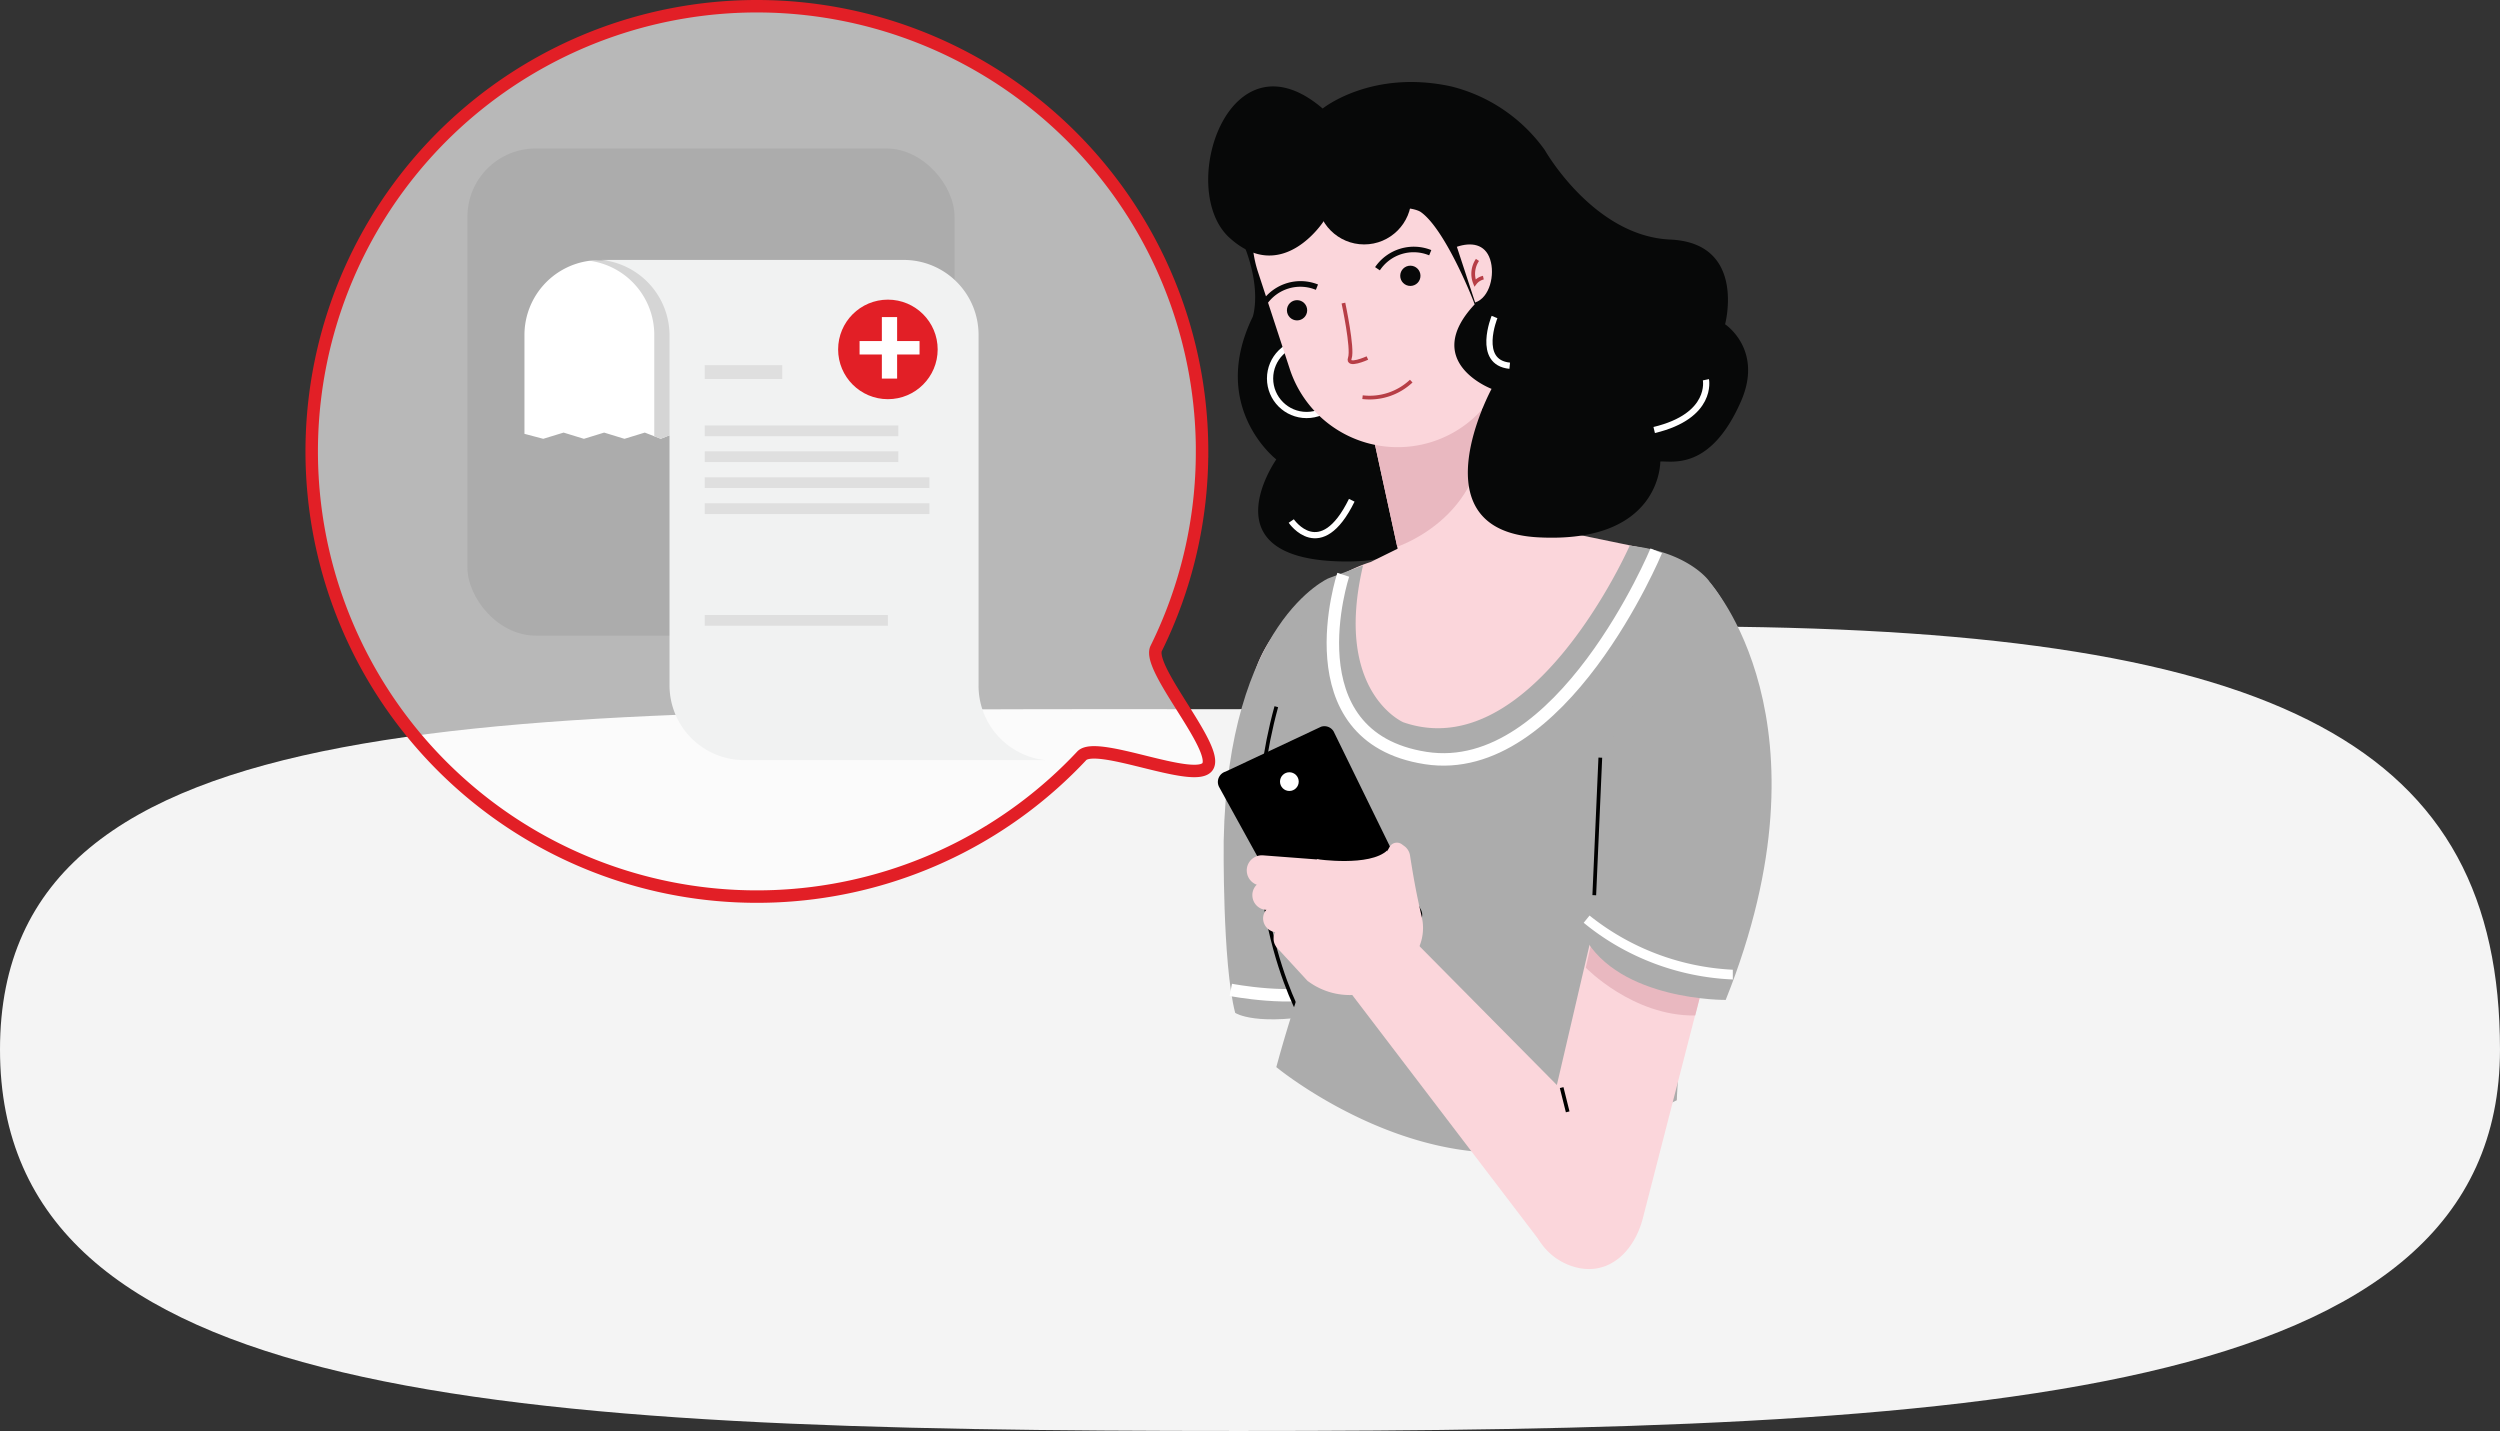 <svg xmlns="http://www.w3.org/2000/svg" width="200.665" height="114.859" viewBox="0 0 200.665 114.859"><rect x="0" y="0" width="200.665" height="114.859" fill="#333333" stroke="none"/><defs><style>.a{fill:#f4f4f4;}.b{fill:#070808;}.c{fill:#fbd6db;}.d{fill:#acacac;}.e,.f,.g,.i{fill:none;}.e,.g{stroke:#fff;}.e,.f,.g,.i,.k{stroke-miterlimit:10;}.f{stroke:#000;}.f,.i{stroke-width:0.3px;}.g{stroke-width:0.5px;}.h{fill:#e9b8c0;}.i{stroke:#b73e46;}.j{fill:#fff;}.k{fill:rgba(255,255,255,0.65);stroke:#e21f26;}.l{fill:#d5d5d5;}.m{fill:#f1f2f2;}.n{fill:#dfdfdf;}.o{fill:#e21f26;}</style></defs><g transform="translate(-1020 -11403.845)"><path class="a" d="M107.5,62.769c8.431,0,29.98-6.684,37.854-6.634,46.033.295,63.38,9.724,63.38,33.95,0,28.235-41.864,30.619-101.235,30.619S8.07,118.32,8.07,90.085,48.129,62.769,107.5,62.769Z" transform="translate(1011.93 11398)"/><g transform="translate(-40.982 30350.344)"><g transform="translate(1157.96 -18939.916)"><path class="b" d="M333.111,140.6a15.241,15.241,0,0,0,10.072,4.832c6.162.273,4.434,6.8,4.434,6.8s4.191,3.331,1.243,6.256-4.77,3.284-5.661,3.347c0,0,.1,6.615-9.813,6.083s-4.536-8.163-4.536-8.163-5.427-4.184-1.892-11.448c0,0,.836-2.346-.954-6.357" transform="translate(-323.384 -129.462)"/><path class="c" d="M361.661,225.9c.164-2.838-1.376-6.592,0-9.681a80.531,80.531,0,0,0,5.543-19.431c.391-2.791-8.648-15.42-7.194-14.99l-10.783-2.229a9.665,9.665,0,0,0-5.8,0l-6.342,3.128c-4.512,1.415-10.166,6.772-9.532,11.448l9.925,32.939Z" transform="translate(-324.049 -144.168)"/><path class="d" d="M332.354,187s-8.086,3.48-8.43,21.066c0,0-.117,9.821.922,13.825,0,0,1.681,1.173,7.507,0Z" transform="translate(-322.681 -147.176)"/><path class="e" d="M324.85,240.449s5.044.977,7.819,0" transform="translate(-323.036 -167.578)"/><path class="d" d="M358.3,182.778s-7.819,17.758-18.172,14.176c0,0-5.623-2.424-3.23-12.589l-2.752,1.024s-13.371,22.637,1.439,40.841h0a19.008,19.008,0,0,0,21.534,3.464l4.958-2.4s.367-7.624,1.165-9.383,9.227-22.676,1.455-32.255C364.7,185.624,363.018,183.27,358.3,182.778Z" transform="translate(-324.469 -145.563)"/><path class="f" d="M331.912,228.62s-5.95-10.5-1.994-24.936" transform="translate(-324.452 -153.544)"/><path class="c" d="M352.874,180.087h0a5.677,5.677,0,0,0,3.634-7.159,5.553,5.553,0,0,0-.209-.543l-5.551-12.511a4.278,4.278,0,0,0-5.247-2.346h0a4.285,4.285,0,0,0-2.854,5l2.917,13.371a5.673,5.673,0,0,0,7.311,4.191Z" transform="translate(-329.79 -135.844)"/><circle class="g" cx="2.932" cy="2.932" r="2.932" transform="translate(4.965 20.864)"/><path class="h" d="M345.023,176.124s7.819-2.565,6.787-11l-9.1.383Z" transform="translate(-329.853 -138.823)"/><path class="c" d="M333.914,128.359h0a9.11,9.11,0,0,0-5.821,11.493l2.554,7.8a9.109,9.109,0,0,0,11.493,5.82h0a9.11,9.11,0,0,0,5.821-11.493l-2.554-7.8A9.109,9.109,0,0,0,333.914,128.359Z" transform="translate(-324.1 -124.616)"/><path class="b" d="M339.017,133.05s-1.306-1.2-7.82.688c0,0-3.331,5.223-7.585,1.337s-.047-16.812,7.491-10.361c0,0,3.91-3.167,10.314-1.775a13.106,13.106,0,0,1,7.514,5.106s3.91,6.912,10.064,7.186,4.41,6.8,4.41,6.8,3.128,2.056,1.243,6.256c-2.456,5.544-5.552,4.691-6.444,4.762,0,0,.1,6.615-9.813,6.083s-3.73-11.917-3.73-11.917-5.692-2.15-1.361-6.779C343.333,140.432,341.027,134.513,339.017,133.05Z" transform="translate(-321.916 -122.586)"/><path class="c" d="M355.667,148.333c1.173-.383,1.611-2.236,1.2-3.472s-1.525-1.384-2.666-1Z" transform="translate(-334.242 -130.636)"/><path class="i" d="M356.66,145.683a1.986,1.986,0,0,0-.2,1.853,1.167,1.167,0,0,1,.673-.43" transform="translate(-335.047 -131.403)"/><path class="i" d="M339.47,151.286s.782,3.652.516,4.41,1.408,0,1.408,0" transform="translate(-328.617 -133.542)"/><path class="i" d="M345.859,161.416a4.872,4.872,0,0,1-3.91,1.29" transform="translate(-329.563 -137.409)"/><circle class="b" cx="0.813" cy="0.813" r="0.813" transform="translate(6.318 17.509)"/><path class="b" d="M333.212,149.134l.172-.43a3.768,3.768,0,0,0-4.512,1.376l.383.25A3.267,3.267,0,0,1,333.212,149.134Z" transform="translate(-324.571 -132.453)"/><circle class="b" cx="0.813" cy="0.813" r="0.813" transform="translate(15.412 14.742)"/><path class="b" d="M347.921,144.66l.172-.422a3.768,3.768,0,0,0-4.512,1.368l.383.258A3.254,3.254,0,0,1,347.921,144.66Z" transform="translate(-330.186 -130.748)"/><path class="g" d="M358.835,153.094s-1.486,3.644,1.22,3.91" transform="translate(-335.854 -134.232)"/><path class="g" d="M383.967,161.239s.594,2.9-4.152,4.035" transform="translate(-344.018 -137.341)"/><path class="g" d="M332.7,178.55s2.346,3.448,4.856-1.666" transform="translate(-326.034 -143.313)"/><circle class="b" cx="3.792" cy="3.792" r="3.792" transform="translate(8.726 5.452)"/><path class="d" d="M330.756,243.5s7.351,6.068,16.241,6.8l-12.511-18.1A111.781,111.781,0,0,0,330.756,243.5Z" transform="translate(-325.29 -164.43)"/><path class="e" d="M338.931,185.371s-4.293,13.011,6.615,14.709,18.509-16.632,18.509-16.632" transform="translate(-328.093 -145.819)"/><path class="c" d="M380.566,217.794l-7.82,30.371c-.657,2.573-2.6,4.559-5.192,4h0a4.926,4.926,0,0,1-3.768-5.859c0-.023.01-.045.015-.068l7.819-33.545Z" transform="translate(-337.855 -156.981)"/><path class="h" d="M370.937,235.35s3.777,3.909,8.781,3.839l1.141-4.457-9.117-2.971Z" transform="translate(-340.629 -164.262)"/><path class="c" d="M345.051,233.366l17.531,17.719-7.241,6.615L340,237.574a2.756,2.756,0,0,1-.461-1.807,4.7,4.7,0,0,1,.782-2.26,3.551,3.551,0,0,1,2.612-.977A2.764,2.764,0,0,1,345.051,233.366Z" transform="translate(-328.638 -164.554)"/><path class="d" d="M380.815,187.609s10.228,11.088,1.259,33.475c0,0-8.554.086-11.377-5.106,0,0,1.564-9.7,1.313-14.341" transform="translate(-340.537 -147.407)"/><line class="f" y1="11.041" x2="0.485" transform="translate(30.988 54.23)"/><path class="j" d="M372.762,232.887a19.807,19.807,0,0,1-2.1-1.509l.469-.579a19.971,19.971,0,0,0,11.5,4.348v.782A20.275,20.275,0,0,1,372.762,232.887Z" transform="translate(-340.523 -163.894)"/><line class="f" x2="0.485" y2="1.947" transform="translate(28.369 80.714)"/><path d="M331.449,206.262l-7.663,3.6a.868.868,0,0,0-.579,1.082.85.85,0,0,0,.071.169L331.1,225.3a.868.868,0,0,0,1.165.352l6.834-3.519a.868.868,0,0,0,.377-1.168c-.01-.02-.022-.04-.033-.06l-6.983-14.27A.86.86,0,0,0,331.449,206.262Z" transform="translate(-322.394 -154.511)"/><circle class="j" cx="0.751" cy="0.751" r="0.751" transform="translate(5.763 55.403)"/><path class="c" d="M330.984,229.862l2.346-5.951,5.333.962a12.8,12.8,0,0,1,1.313-3.261.68.68,0,0,1,.952-.14l.01.007.2.148a1.14,1.14,0,0,1,.438.735c.227,1.431.454,2.854.947,4.95a3.91,3.91,0,0,1-.7,3.237l-.579.782a5.637,5.637,0,0,1-7.9,1.094h0Z" transform="translate(-325.378 -160.283)"/><path class="c" d="M333.516,224.342h0a1.04,1.04,0,0,0-.969-1.032l-4.324-.329a1.22,1.22,0,0,0-1.3,1.139c0,.024,0,.048,0,.073h0a1.22,1.22,0,0,0,1.2,1.22l4.34-.04a1.04,1.04,0,0,0,1.048-1.032Z" transform="translate(-323.828 -160.909)"/><path class="c" d="M333.377,227.418h0a1,1,0,0,0-.947-.985l-3.542-.188a1.181,1.181,0,0,0-1.241,1.117q0,.036,0,.072h0a1.181,1.181,0,0,0,1.173,1.173l3.558-.18a1,1,0,0,0,1-1Z" transform="translate(-324.103 -162.155)"/><path class="c" d="M333.845,230.394h0a.946.946,0,0,0-.922-.93l-2.674-.07a1.125,1.125,0,0,0-1.209,1.036c0,.025,0,.049,0,.074h0a1.126,1.126,0,0,0,1.149,1.1h0l2.683-.266a.954.954,0,0,0,.977-.93Z" transform="translate(-324.634 -163.357)"/><path class="c" d="M334.531,232.641h0a.946.946,0,0,0-.892-.931l-2.072.18a1.1,1.1,0,0,0-1.164,1.038c0,.027,0,.053,0,.08h0a1.1,1.1,0,0,0,1.1,1.095l2.08-.516A.946.946,0,0,0,334.531,232.641Z" transform="translate(-325.155 -164.242)"/><path class="c" d="M336.018,223.038s4.254.633,5.661-.712l.618,3.769-5.786,1.6Z" transform="translate(-327.299 -160.66)"/></g><path class="k" d="M275.993,149.48a35.585,35.585,0,0,1-3.68,15.812c-.783,1.585,5.121,8.049,4.12,9.49s-8.906-2.141-10.1-.865a35.733,35.733,0,1,1,9.662-24.437Z" transform="translate(881.473 -19059.746)"/><g transform="translate(1098.5 -18934.58)"><rect class="d" width="39.101" height="39.101" rx="5.48" transform="translate(0 0)"/><path class="j" d="M240.252,130.753h-.158a6,6,0,0,0-5.216,5.952v7.437l-7.641-.057-.079.692-1.043.318-1.282-.5-1.281.5-1.281-.5-1.269.5-.522-.2-.76-.295-1.632.5-1.633-.5-1.622.5-1.632-.5-1.633.5-1.508-.4v-7.935a6.009,6.009,0,0,1,5.2-5.952,6.207,6.207,0,0,1,.805,0Z" transform="translate(-205.482 -121.797)"/><path class="l" d="M241.179,130.805a6,6,0,0,0-5.216,5.952v7.437l-7.641-.1-.079.692-1.043.318-1.282-.5-1.281.5-1.281-.5-1.269.5-.522-.2v-8.14a6,6,0,0,0-5.215-5.952c.117.006.234.006.352,0h23.671A6.223,6.223,0,0,1,241.179,130.805Z" transform="translate(-206.567 -121.804)"/><path class="m" d="M247.8,164.875v-1.02h0V136.748a6.008,6.008,0,0,0-6.008-6.008h-24.25a6.1,6.1,0,0,1,5.453,6v7.732h0v20.406a6,6,0,0,0,5.986,6.009h24.193A6,6,0,0,1,247.8,164.875Z" transform="translate(-206.773 -121.795)"/><rect class="n" width="6.224" height="1.111" transform="translate(19.046 17.391)"/><rect class="n" width="15.543" height="0.862" transform="translate(19.046 22.232)"/><rect class="n" width="15.543" height="0.862" transform="translate(19.046 24.306)"/><rect class="n" width="18.037" height="0.862" transform="translate(19.046 26.392)"/><rect class="n" width="18.037" height="0.862" transform="translate(19.046 28.478)"/><rect class="n" width="14.704" height="0.862" transform="translate(19.046 37.446)"/><circle class="o" cx="3.995" cy="3.995" r="3.995" transform="translate(29.755 12.132)"/><g transform="translate(31.477 13.532)"><path class="j" d="M245.58,136.283v1.924h1.8v1.079h-1.8v1.934h-1.225v-1.934h-1.788v-1.079h1.788v-1.924Z" transform="translate(-242.567 -136.283)"/></g></g></g></g></svg>